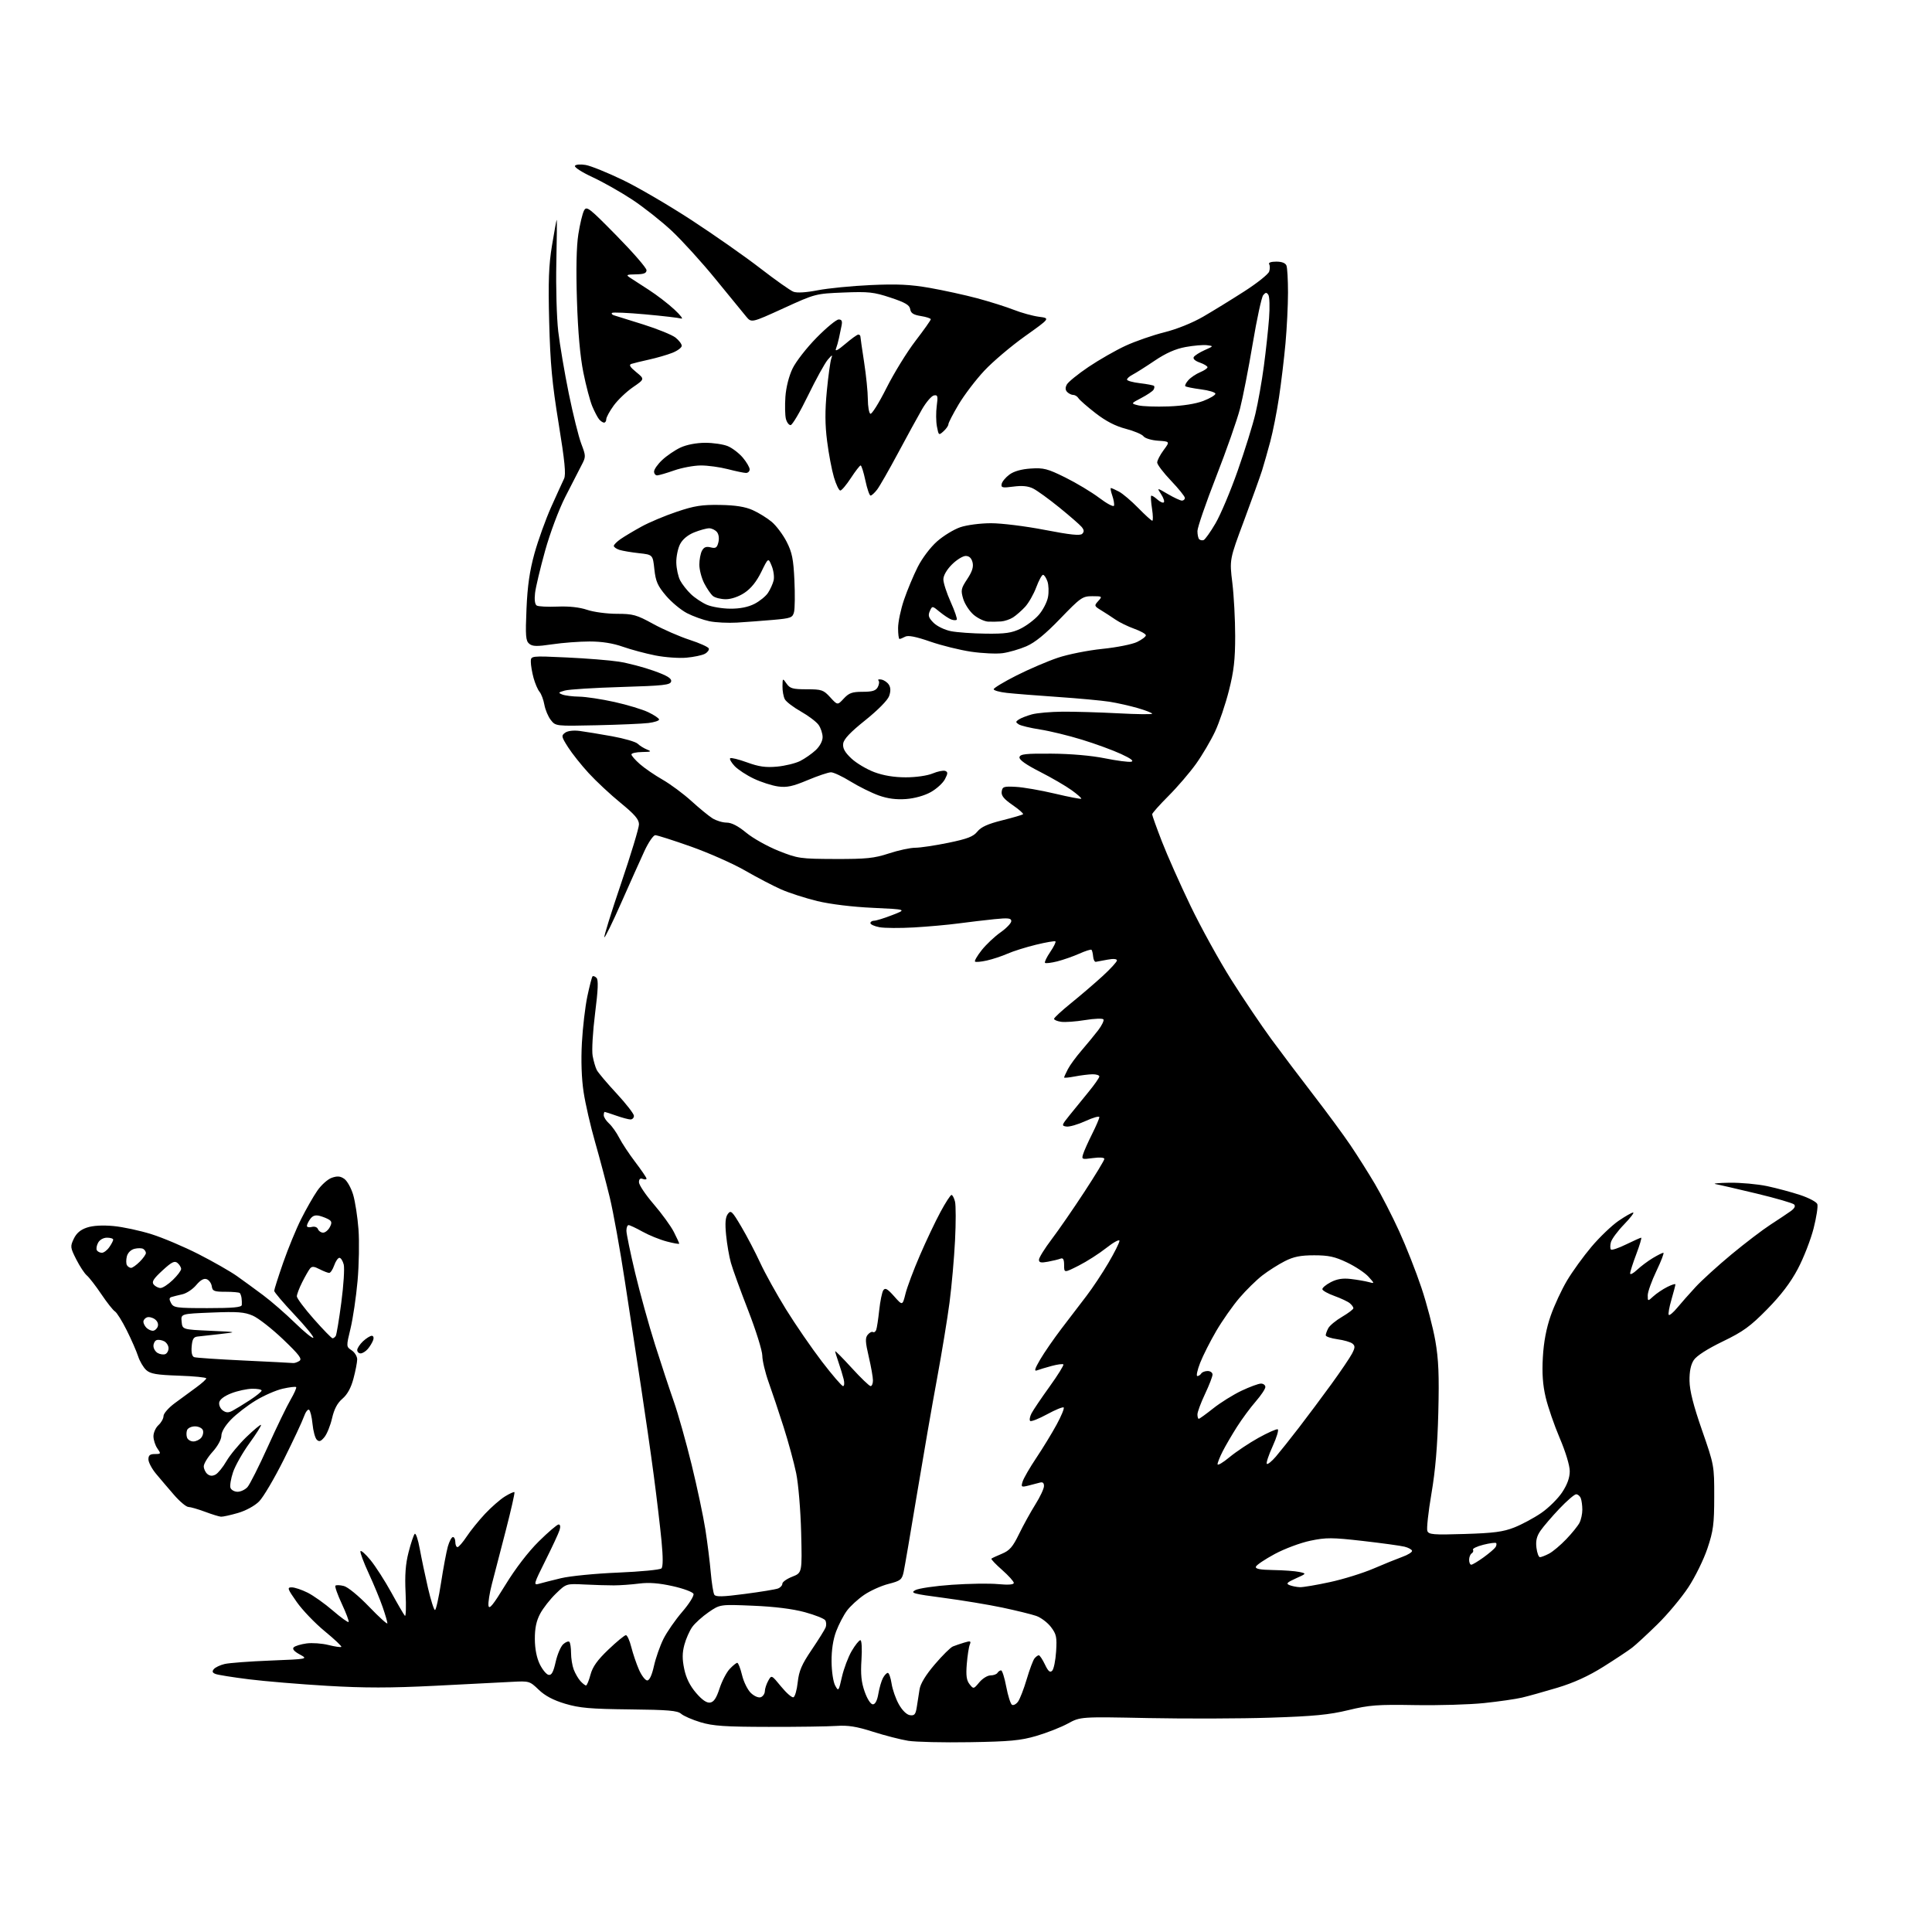 <?xml version="1.0" encoding="UTF-8" standalone="no"?>
<svg 
  version="1.1" 
  xmlns="http://www.w3.org/2000/svg" 
  xmlns:xlink="http://www.w3.org/1999/xlink" 
  xmlns:svg="http://www.w3.org/2000/svg"
  xmlns:rdf="http://www.w3.org/1999/02/22-rdf-syntax-ns#"
  xmlns:cc="http://creativecommons.org/ns#"
  xmlns:dc="http://purl.org/dc/elements/1.1/"
  viewBox="0 0 768 768"
  width="768"
  height="768"
>
<style>svg {background-color: white; }</style>"
<path stroke="none" fill="black" fill-rule="evenodd" d="M385.50,692.55C375.05,692.73 364.02,692.47 361.00,691.99C357.98,691.50 351.68,689.88 347.00,688.39C340.48,686.30 337.10,685.77 332.50,686.08C329.20,686.31 317.05,686.48 305.50,686.46C288.20,686.44 283.44,686.11 278.50,684.63C275.20,683.63 271.72,682.12 270.76,681.26C269.33,679.99 265.63,679.67 250.26,679.51C234.66,679.34 230.35,678.96 224.65,677.26C219.94,675.85 216.67,674.12 214.15,671.70C210.57,668.25 210.36,668.19 203.50,668.56C199.65,668.77 185.93,669.47 173.00,670.12C155.11,671.02 144.84,671.02 130.00,670.14C119.28,669.51 105.31,668.34 98.97,667.55C92.63,666.76 86.66,665.81 85.70,665.44C84.42,664.95 84.23,664.43 85.00,663.50C85.57,662.81 87.50,661.89 89.27,661.47C91.05,661.04 99.25,660.42 107.50,660.10C122.50,659.50 122.50,659.50 119.14,657.66C116.91,656.45 116.11,655.49 116.76,654.84C117.31,654.29 119.60,653.60 121.85,653.29C124.09,652.99 128.03,653.27 130.59,653.92C133.15,654.56 135.44,654.89 135.68,654.65C135.92,654.41 132.95,651.61 129.07,648.42C125.19,645.23 120.19,640.01 117.95,636.81C114.24,631.53 114.06,631.00 115.98,631.00C117.13,631.00 119.97,631.95 122.29,633.11C124.61,634.28 129.11,637.48 132.30,640.23C135.49,642.98 138.31,645.02 138.57,644.76C138.83,644.51 137.62,641.28 135.90,637.60C134.18,633.92 133.02,630.64 133.34,630.33C133.65,630.02 135.16,630.07 136.69,630.46C138.27,630.85 142.61,634.42 146.73,638.71C150.73,642.87 154.00,645.83 154.00,645.29C154.00,644.75 153.16,641.86 152.12,638.86C151.09,635.86 148.61,629.85 146.60,625.51C144.60,621.18 143.10,617.19 143.28,616.65C143.46,616.12 145.25,617.69 147.26,620.14C149.27,622.59 153.00,628.40 155.56,633.05C158.11,637.70 160.54,641.86 160.95,642.30C161.36,642.74 161.49,638.69 161.23,633.30C160.88,626.13 161.20,621.75 162.42,617.01C163.33,613.44 164.43,610.17 164.86,609.74C165.29,609.31 166.20,612.00 166.87,615.73C167.55,619.45 169.02,626.44 170.13,631.25C171.25,636.06 172.50,640.00 172.91,640.00C173.32,640.00 174.40,635.16 175.31,629.25C176.22,623.34 177.45,616.81 178.03,614.75C178.62,612.69 179.52,611.00 180.05,611.00C180.57,611.00 181.00,611.90 181.00,613.00C181.00,614.10 181.39,615.00 181.87,615.00C182.34,615.00 183.98,613.11 185.51,610.80C187.04,608.49 190.31,604.44 192.79,601.79C195.26,599.15 198.82,596.04 200.70,594.88C202.57,593.72 204.28,592.95 204.50,593.16C204.71,593.38 203.15,600.29 201.02,608.53C198.90,616.76 196.42,626.33 195.51,629.78C194.61,633.23 194.01,637.06 194.18,638.28C194.43,639.97 196.02,638.02 200.92,630.00C204.87,623.54 209.96,616.90 214.16,612.75C217.92,609.04 221.47,606.00 222.06,606.00C222.72,606.00 222.86,606.88 222.43,608.25C222.05,609.49 219.51,614.95 216.79,620.39C212.18,629.61 212.00,630.23 214.17,629.60C215.45,629.23 219.43,628.22 223.00,627.36C226.57,626.50 236.80,625.49 245.72,625.13C254.64,624.76 262.39,624.01 262.93,623.47C263.58,622.82 263.59,619.04 262.96,612.49C262.43,607.00 261.05,595.30 259.88,586.50C258.72,577.70 256.45,561.95 254.85,551.50C253.24,541.05 250.35,522.15 248.43,509.50C246.51,496.85 243.79,481.77 242.39,476.00C240.99,470.23 238.37,460.32 236.56,454.00C234.74,447.68 232.69,438.72 231.99,434.10C231.18,428.79 230.93,421.63 231.31,414.60C231.64,408.50 232.62,400.15 233.48,396.06C234.35,391.96 235.27,388.39 235.54,388.12C235.81,387.85 236.52,388.12 237.12,388.72C237.91,389.51 237.75,393.44 236.55,402.87C235.64,410.09 235.20,417.61 235.58,419.71C235.96,421.79 236.70,424.34 237.23,425.36C237.76,426.39 241.30,430.58 245.10,434.67C248.89,438.77 252.00,442.77 252.00,443.56C252.00,444.35 251.38,445.00 250.63,445.00C249.87,445.00 247.34,444.32 245.00,443.50C242.66,442.68 240.58,442.00 240.37,442.00C240.17,442.00 240.00,442.61 240.00,443.35C240.00,444.08 240.95,445.55 242.11,446.60C243.26,447.64 245.08,450.21 246.15,452.30C247.22,454.39 250.09,458.73 252.54,461.95C254.99,465.18 257.00,468.13 257.00,468.51C257.00,468.90 256.32,468.95 255.50,468.64C254.49,468.25 254.00,468.69 254.00,469.97C254.00,471.03 256.64,474.95 259.86,478.69C263.08,482.44 266.68,487.39 267.86,489.71C269.04,492.03 270.00,494.12 270.00,494.37C270.00,494.62 267.76,494.23 265.02,493.50C262.28,492.78 257.94,491.02 255.39,489.59C252.84,488.17 250.35,487.00 249.87,487.00C249.39,487.00 249.01,488.01 249.01,489.25C249.02,490.49 250.58,498.02 252.48,506.00C254.39,513.98 257.94,526.80 260.38,534.50C262.82,542.20 266.19,552.41 267.87,557.18C269.55,561.96 272.72,573.21 274.92,582.18C277.12,591.16 279.58,602.77 280.40,608.00C281.21,613.23 282.18,620.92 282.54,625.11C282.91,629.30 283.54,633.26 283.95,633.92C284.52,634.84 287.31,634.77 296.11,633.61C302.39,632.79 308.31,631.82 309.27,631.45C310.22,631.09 311.00,630.23 311.00,629.54C311.00,628.86 312.77,627.61 314.94,626.76C318.87,625.21 318.87,625.21 318.47,609.21C318.24,600.25 317.37,589.86 316.49,585.60C315.62,581.41 313.38,573.15 311.49,567.24C309.61,561.33 306.94,553.35 305.56,549.50C304.18,545.65 303.04,540.87 303.03,538.88C303.01,536.90 300.48,528.80 297.40,520.88C294.32,512.97 291.24,504.48 290.55,502.00C289.85,499.52 288.99,494.55 288.64,490.95C288.17,486.22 288.35,483.90 289.31,482.59C290.52,480.94 291.00,481.39 294.69,487.64C296.92,491.41 300.30,497.88 302.20,502.00C304.10,506.12 308.72,514.45 312.46,520.50C316.21,526.55 322.63,535.89 326.74,541.25C330.85,546.61 334.62,551.00 335.13,551.00C335.63,551.00 335.74,549.76 335.37,548.25C335.00,546.74 334.09,543.76 333.35,541.62C332.61,539.49 332.00,537.49 332.00,537.16C332.00,536.84 334.96,539.82 338.58,543.79C342.20,547.76 345.58,551.00 346.08,551.00C346.59,551.00 347.01,549.99 347.01,548.75C347.02,547.51 346.27,543.26 345.34,539.31C343.97,533.42 343.89,531.83 344.94,530.57C345.65,529.72 346.58,529.24 347.01,529.51C347.44,529.77 348.02,529.39 348.30,528.67C348.58,527.94 349.12,524.41 349.50,520.82C349.89,517.23 350.62,513.66 351.13,512.90C351.87,511.79 352.76,512.29 355.41,515.27C358.75,519.05 358.75,519.05 359.95,514.27C360.60,511.65 363.18,504.77 365.68,499.00C368.17,493.23 371.85,485.47 373.86,481.76C375.86,478.05 377.83,475.01 378.23,475.01C378.63,475.00 379.26,476.19 379.63,477.65C379.99,479.11 380.00,486.07 379.64,493.12C379.29,500.16 378.30,511.23 377.46,517.72C376.61,524.20 374.37,537.83 372.49,548.00C370.60,558.17 367.01,578.88 364.50,594.00C362.00,609.12 359.61,623.03 359.21,624.89C358.53,627.97 357.98,628.40 353.17,629.64C350.26,630.38 345.89,632.36 343.47,634.02C341.04,635.69 337.98,638.50 336.66,640.28C335.35,642.05 333.42,645.75 332.38,648.50C331.16,651.75 330.52,655.96 330.56,660.50C330.59,664.41 331.22,668.60 331.98,670.00C333.31,672.44 333.37,672.36 334.69,666.55C335.44,663.28 337.18,658.66 338.56,656.30C339.95,653.93 341.50,652.00 342.01,652.00C342.54,652.00 342.73,655.31 342.45,659.75C342.07,665.61 342.39,668.72 343.73,672.50C344.77,675.43 346.11,677.50 346.97,677.50C347.92,677.50 348.70,676.01 349.16,673.30C349.56,670.98 350.37,668.17 350.98,667.05C351.58,665.92 352.45,665.00 352.92,665.00C353.39,665.00 354.06,666.91 354.42,669.25C354.77,671.59 356.07,675.30 357.31,677.50C358.66,679.91 360.41,681.62 361.72,681.81C363.51,682.07 363.98,681.51 364.44,678.56C364.75,676.60 365.24,673.44 365.54,671.53C365.89,669.28 368.00,665.82 371.58,661.63C374.60,658.08 377.85,654.87 378.79,654.49C379.73,654.11 381.78,653.41 383.34,652.94C385.79,652.20 386.09,652.32 385.49,653.79C385.11,654.73 384.58,658.20 384.31,661.50C383.94,666.04 384.21,667.99 385.42,669.50C386.99,671.48 387.03,671.47 389.29,668.75C390.55,667.24 392.54,666.00 393.73,666.00C394.91,666.00 396.16,665.55 396.50,665.00C396.84,664.45 397.49,664.00 397.95,664.00C398.40,664.00 399.33,666.93 400.00,670.51C400.68,674.09 401.70,677.31 402.27,677.67C402.84,678.02 403.92,677.46 404.68,676.43C405.43,675.40 406.99,671.39 408.13,667.53C409.27,663.66 410.67,659.94 411.23,659.25C411.79,658.56 412.56,658.00 412.94,658.00C413.32,658.00 414.41,659.64 415.37,661.65C416.68,664.39 417.39,665.01 418.26,664.14C418.89,663.51 419.59,660.07 419.82,656.49C420.18,650.76 419.94,649.61 417.76,646.75C416.39,644.96 413.75,642.98 411.89,642.34C410.03,641.70 404.00,640.22 398.50,639.05C393.00,637.89 382.43,636.14 375.00,635.16C362.97,633.58 361.75,633.25 363.84,632.11C365.13,631.40 371.66,630.44 378.34,629.98C385.03,629.51 393.31,629.38 396.75,629.71C400.85,630.09 403.00,629.92 403.00,629.23C403.00,628.65 400.91,626.33 398.35,624.07C395.79,621.82 393.87,619.80 394.10,619.59C394.32,619.38 396.19,618.51 398.26,617.65C401.33,616.38 402.59,614.93 405.08,609.80C406.77,606.33 409.69,601.04 411.57,598.04C413.46,595.04 415.00,591.75 415.00,590.73C415.00,589.42 414.48,589.02 413.25,589.39C412.29,589.67 410.21,590.21 408.64,590.59C405.98,591.23 405.83,591.11 406.53,588.89C406.95,587.57 409.39,583.35 411.97,579.50C414.55,575.65 418.17,569.71 420.03,566.29C421.89,562.88 423.15,559.82 422.83,559.50C422.51,559.18 419.53,560.40 416.21,562.21C412.89,564.02 409.87,565.20 409.50,564.84C409.14,564.47 409.38,563.12 410.04,561.84C410.70,560.55 413.94,555.76 417.23,551.19C420.52,546.62 422.98,542.65 422.71,542.37C422.43,542.10 420.33,542.37 418.04,542.99C415.75,543.61 413.14,544.39 412.23,544.74C411.01,545.21 411.33,544.11 413.48,540.44C415.07,537.72 418.87,532.21 421.93,528.19C425.00,524.17 429.46,518.32 431.86,515.19C434.26,512.06 438.20,506.13 440.61,502.02C443.03,497.91 445.00,493.96 445.00,493.25C445.00,492.54 442.66,493.80 439.80,496.06C436.94,498.32 431.99,501.49 428.80,503.10C423.00,506.03 423.00,506.03 423.00,502.91C423.00,500.61 422.62,499.93 421.57,500.33C420.79,500.64 418.54,501.18 416.57,501.55C413.80,502.07 413.00,501.90 413.00,500.76C413.00,499.96 415.27,496.30 418.05,492.63C420.83,488.96 426.68,480.49 431.05,473.80C435.42,467.12 439.00,461.21 439.00,460.69C439.00,460.12 437.11,459.99 434.44,460.35C430.06,460.95 429.90,460.89 430.57,458.74C430.95,457.51 432.55,453.93 434.13,450.78C435.71,447.63 437.00,444.62 437.00,444.08C437.00,443.55 434.53,444.24 431.51,445.63C428.48,447.01 425.07,448.00 423.91,447.82C421.92,447.52 421.99,447.27 425.15,443.35C426.99,441.06 430.41,436.86 432.75,434.01C435.09,431.15 437.00,428.41 437.00,427.91C437.00,427.41 435.76,427.02 434.25,427.04C432.74,427.07 429.59,427.46 427.25,427.91C424.91,428.36 423.00,428.54 423.00,428.32C423.00,428.09 423.67,426.61 424.49,425.03C425.30,423.45 427.76,420.09 429.95,417.56C432.13,415.03 435.10,411.42 436.55,409.53C437.99,407.63 438.93,405.70 438.64,405.23C438.36,404.77 435.08,404.88 431.36,405.49C427.64,406.10 423.34,406.41 421.80,406.18C420.26,405.96 419.00,405.42 419.00,405.00C419.00,404.57 422.04,401.77 425.75,398.77C429.46,395.77 435.09,390.95 438.25,388.06C441.41,385.17 444.00,382.34 444.00,381.79C444.00,381.16 442.57,381.04 440.25,381.48C438.19,381.86 436.10,382.25 435.62,382.34C435.14,382.43 434.65,381.49 434.54,380.25C434.43,379.01 434.14,377.80 433.89,377.56C433.65,377.32 431.47,378.01 429.05,379.09C426.63,380.17 422.68,381.55 420.29,382.16C417.89,382.76 415.69,383.03 415.41,382.75C415.13,382.46 416.05,380.54 417.46,378.46C418.87,376.39 419.81,374.48 419.56,374.22C419.30,373.97 415.81,374.57 411.80,375.55C407.78,376.53 402.69,378.13 400.49,379.11C398.28,380.08 394.59,381.31 392.29,381.82C389.98,382.34 387.86,382.53 387.58,382.24C387.29,381.96 388.49,379.90 390.25,377.68C392.01,375.46 395.38,372.28 397.73,370.63C400.08,368.97 402.00,366.96 402.00,366.16C402.00,364.97 400.79,364.83 395.25,365.39C391.54,365.77 385.12,366.53 381.00,367.08C376.88,367.63 368.93,368.35 363.34,368.67C357.74,368.99 351.56,368.95 349.59,368.58C347.61,368.21 346.00,367.48 346.00,366.95C346.00,366.43 346.66,366.00 347.46,366.00C348.27,366.00 351.53,364.99 354.71,363.75C360.50,361.51 360.50,361.51 347.00,360.88C338.85,360.51 330.09,359.44 324.90,358.19C320.17,357.04 313.71,354.96 310.54,353.56C307.37,352.16 300.89,348.78 296.14,346.04C291.39,343.31 281.73,339.03 274.68,336.53C267.64,334.04 261.25,332.00 260.49,332.00C259.72,332.00 257.79,334.81 256.19,338.25C254.60,341.69 250.46,350.92 246.99,358.77C243.53,366.62 240.49,372.83 240.24,372.57C239.99,372.32 242.98,362.70 246.89,351.19C250.80,339.68 254.00,329.11 254.00,327.70C254.00,325.72 252.32,323.76 246.66,319.13C242.63,315.84 236.93,310.52 234.00,307.32C231.06,304.12 227.37,299.48 225.80,297.01C223.16,292.86 223.07,292.42 224.64,291.27C225.68,290.52 227.94,290.24 230.42,290.56C232.66,290.85 238.47,291.81 243.32,292.68C248.16,293.56 252.75,294.89 253.50,295.65C254.26,296.40 255.92,297.44 257.19,297.95C259.17,298.74 258.89,298.88 255.25,298.94C252.91,298.97 251.00,299.40 251.00,299.90C251.00,300.39 252.51,302.12 254.36,303.74C256.21,305.37 260.28,308.16 263.42,309.95C266.55,311.75 271.68,315.55 274.81,318.40C277.94,321.25 281.72,324.35 283.21,325.29C284.71,326.23 287.25,327.00 288.86,327.00C290.80,327.00 293.41,328.35 296.64,331.02C299.31,333.23 305.10,336.47 309.50,338.23C317.17,341.28 318.09,341.41 332.00,341.46C344.42,341.49 347.49,341.18 353.36,339.25C357.13,338.01 361.85,336.99 363.86,336.99C365.86,336.98 371.77,336.10 377.00,335.02C384.58,333.46 386.91,332.56 388.52,330.56C389.98,328.74 392.68,327.52 398.36,326.10C402.67,325.02 406.41,323.93 406.67,323.67C406.93,323.41 405.06,321.76 402.51,320.01C399.06,317.63 397.96,316.28 398.19,314.66C398.47,312.71 399.02,312.53 403.82,312.79C406.74,312.94 413.70,314.15 419.29,315.47C424.88,316.80 429.62,317.71 429.82,317.51C430.02,317.31 428.30,315.78 426.00,314.12C423.70,312.45 418.02,309.15 413.39,306.79C407.80,303.94 405.06,302.00 405.26,301.00C405.50,299.76 407.68,299.51 418.02,299.59C425.61,299.64 433.89,300.36 439.16,301.43C443.93,302.39 448.65,303.01 449.66,302.80C450.90,302.55 449.58,301.54 445.61,299.71C442.38,298.21 435.40,295.66 430.11,294.04C424.83,292.41 417.34,290.59 413.47,289.99C409.61,289.39 405.78,288.47 404.97,287.95C403.68,287.11 403.68,286.88 405.00,286.00C405.82,285.45 408.15,284.54 410.17,283.98C412.19,283.42 417.70,282.94 422.42,282.90C427.14,282.87 437.08,283.16 444.50,283.55C451.93,283.95 458.00,284.02 458.00,283.71C458.00,283.40 455.43,282.39 452.29,281.48C449.14,280.57 444.08,279.43 441.04,278.95C437.99,278.47 428.75,277.62 420.50,277.05C412.25,276.49 403.14,275.76 400.25,275.44C397.36,275.12 395.00,274.46 395.00,273.98C395.00,273.50 399.08,271.04 404.06,268.52C409.05,266.00 416.45,262.83 420.50,261.47C424.56,260.10 432.52,258.52 438.19,257.94C443.86,257.37 450.07,256.13 452.00,255.20C453.93,254.26 455.50,253.07 455.50,252.55C455.50,252.02 453.44,250.86 450.93,249.96C448.41,249.06 445.04,247.42 443.43,246.31C441.82,245.20 439.22,243.51 437.67,242.57C434.95,240.91 434.90,240.76 436.57,238.92C438.26,237.06 438.19,237.00 434.19,237.00C430.31,237.00 429.56,237.53 421.49,245.89C415.52,252.09 411.42,255.43 407.99,256.91C405.28,258.08 401.05,259.30 398.60,259.64C396.15,259.98 390.52,259.72 386.08,259.07C381.64,258.42 374.30,256.61 369.77,255.04C364.07,253.06 361.00,252.46 359.83,253.09C358.90,253.59 357.88,254.00 357.57,254.00C357.25,254.00 357.00,252.05 357.00,249.68C357.00,247.30 358.06,242.23 359.36,238.43C360.65,234.62 363.11,228.75 364.81,225.38C366.58,221.88 369.87,217.53 372.50,215.21C375.04,212.97 379.19,210.44 381.73,209.58C384.32,208.70 389.70,207.99 393.93,207.99C398.09,207.98 407.71,209.17 415.29,210.64C425.43,212.60 429.38,213.02 430.20,212.20C431.02,211.38 430.96,210.65 429.97,209.46C429.23,208.57 425.23,205.09 421.09,201.73C416.95,198.37 412.27,194.98 410.69,194.20C408.69,193.20 406.31,192.97 402.83,193.43C398.48,194.01 397.88,193.87 398.17,192.40C398.35,191.47 399.73,189.79 401.24,188.67C403.03,187.34 405.97,186.50 409.74,186.25C414.85,185.91 416.41,186.31 423.50,189.82C427.90,192.00 433.97,195.65 436.99,197.93C440.00,200.21 442.63,201.60 442.83,201.02C443.02,200.44 442.71,198.62 442.14,196.98C441.57,195.34 441.33,194.00 441.60,194.00C441.88,194.00 443.31,194.64 444.80,195.42C446.28,196.20 449.73,199.13 452.46,201.92C455.19,204.71 457.71,207.00 458.05,207.00C458.40,207.00 458.35,204.86 457.95,202.25C457.55,199.64 457.39,197.32 457.60,197.09C457.81,196.86 458.89,197.50 460.00,198.50C461.11,199.50 462.30,200.04 462.64,199.69C462.99,199.35 462.50,197.88 461.55,196.44C459.84,193.82 459.84,193.82 464.26,196.41C466.69,197.83 469.20,199.00 469.84,199.00C470.48,199.00 471.00,198.52 471.00,197.93C471.00,197.33 468.52,194.26 465.50,191.09C462.47,187.91 460.00,184.66 460.00,183.85C460.00,183.05 461.15,180.84 462.55,178.94C465.10,175.50 465.10,175.50 460.36,175.19C457.74,175.01 455.16,174.24 454.56,173.44C453.98,172.65 450.80,171.31 447.50,170.45C443.41,169.39 439.59,167.41 435.50,164.24C432.20,161.68 429.14,159.00 428.70,158.29C428.26,157.58 427.34,157.00 426.65,157.00C425.96,157.00 424.88,156.48 424.25,155.85C423.46,155.06 423.40,154.12 424.08,152.86C424.62,151.85 428.49,148.70 432.69,145.87C436.89,143.04 443.51,139.25 447.41,137.45C451.31,135.65 458.23,133.25 462.78,132.11C467.74,130.88 473.96,128.38 478.28,125.88C482.25,123.58 489.64,119.03 494.71,115.77C499.77,112.52 504.19,108.99 504.52,107.93C504.86,106.88 504.85,105.56 504.51,105.01C504.13,104.40 505.27,104.00 507.33,104.00C509.56,104.00 511.00,104.56 511.39,105.58C511.73,106.45 512.00,111.29 512.00,116.33C512.00,121.37 511.55,130.45 511.00,136.50C510.45,142.55 509.29,152.22 508.42,158.00C507.55,163.78 505.99,171.65 504.96,175.50C503.93,179.35 502.46,184.53 501.69,187.00C500.91,189.47 497.68,198.46 494.51,206.98C488.74,222.45 488.74,222.45 489.87,231.67C490.49,236.74 491.00,246.25 491.00,252.81C491.00,262.23 490.48,266.81 488.51,274.54C487.15,279.93 484.67,287.25 483.00,290.81C481.33,294.37 477.94,300.14 475.45,303.63C472.96,307.11 468.02,312.87 464.46,316.43C460.91,319.98 458.00,323.25 458.00,323.70C458.00,324.14 459.74,329.00 461.87,334.50C464.00,340.00 469.13,351.53 473.27,360.13C477.41,368.73 484.71,381.95 489.49,389.52C494.27,397.08 501.41,407.66 505.34,413.03C509.28,418.40 516.85,428.43 522.17,435.33C527.49,442.22 534.09,451.19 536.84,455.27C539.59,459.34 543.95,466.24 546.52,470.59C549.10,474.94 553.45,483.42 556.19,489.43C558.94,495.44 562.93,505.56 565.05,511.93C567.18,518.29 569.66,527.77 570.57,533.00C571.86,540.42 572.12,546.66 571.75,561.50C571.42,574.75 570.60,584.50 569.02,593.72C567.78,600.99 567.05,607.68 567.39,608.58C567.95,610.02 569.74,610.17 582.26,609.78C593.78,609.43 597.55,608.93 601.98,607.18C604.99,605.99 609.82,603.39 612.70,601.41C615.59,599.42 619.31,595.74 620.98,593.22C623.02,590.13 624.00,587.42 624.00,584.82C624.00,582.57 622.35,577.13 620.03,571.70C617.85,566.59 615.33,559.28 614.43,555.46C613.27,550.52 612.94,545.89 613.31,539.50C613.65,533.48 614.68,528.03 616.42,523.04C617.85,518.93 620.78,512.63 622.92,509.04C625.06,505.44 629.44,499.39 632.66,495.58C635.87,491.78 640.69,487.17 643.36,485.33C646.03,483.50 648.66,482.00 649.20,482.00C649.73,482.00 648.10,484.14 645.57,486.75C643.04,489.36 640.70,492.53 640.36,493.80C640.03,495.06 640.04,496.37 640.38,496.71C640.72,497.05 643.44,496.13 646.43,494.66C649.43,493.20 652.11,492.00 652.39,492.00C652.68,492.00 651.81,494.94 650.46,498.52C649.10,502.11 648.00,505.57 648.00,506.21C648.00,506.85 649.24,506.21 650.75,504.79C652.26,503.37 655.08,501.26 657.00,500.11C658.92,498.95 660.82,498.01 661.21,498.00C661.60,498.00 660.36,501.25 658.46,505.22C656.56,509.19 655.00,513.55 655.00,514.90C655.00,517.35 655.00,517.35 657.25,515.29C658.49,514.16 660.96,512.49 662.75,511.59C664.54,510.69 666.00,510.23 666.00,510.57C666.00,510.91 665.28,513.66 664.41,516.67C663.53,519.68 663.06,522.40 663.37,522.70C663.67,523.00 665.17,521.73 666.71,519.88C668.24,518.02 671.52,514.31 674.00,511.63C676.47,508.95 682.91,503.10 688.30,498.63C693.70,494.16 700.67,488.84 703.81,486.81C706.94,484.79 710.55,482.37 711.84,481.45C713.36,480.36 713.83,479.43 713.19,478.79C712.66,478.26 705.98,476.31 698.36,474.48C690.74,472.65 683.38,470.95 682.00,470.71C680.62,470.47 683.10,470.22 687.50,470.15C691.90,470.09 698.64,470.70 702.49,471.51C706.33,472.33 712.25,473.92 715.65,475.05C719.05,476.18 722.09,477.79 722.41,478.64C722.74,479.48 722.07,483.84 720.93,488.33C719.78,492.82 716.97,500.05 714.67,504.39C711.80,509.82 708.00,514.82 702.50,520.42C695.76,527.28 692.97,529.31 684.78,533.27C678.65,536.24 674.41,538.97 673.29,540.67C672.10,542.50 671.55,545.18 671.61,548.94C671.67,552.84 673.15,558.67 676.57,568.50C681.40,582.38 681.45,582.61 681.43,595.00C681.42,605.87 681.07,608.55 678.74,615.50C677.27,619.90 673.85,626.88 671.13,631.00C668.41,635.12 662.89,641.74 658.85,645.69C654.81,649.65 650.28,653.84 648.78,654.99C647.28,656.15 642.15,659.55 637.36,662.56C631.43,666.28 625.62,668.93 619.08,670.90C613.81,672.48 607.48,674.25 605.00,674.83C602.52,675.41 595.77,676.38 590.00,676.99C584.23,677.60 571.85,677.96 562.50,677.80C547.53,677.54 544.36,677.78 536.00,679.80C528.36,681.65 522.28,682.24 505.00,682.80C493.18,683.19 471.35,683.25 456.50,682.96C429.50,682.41 429.50,682.41 424.50,685.13C421.75,686.63 416.12,688.84 412.00,690.05C405.70,691.89 401.47,692.29 385.50,692.55zM282.28,676.80C283.75,676.58 284.78,675.04 286.03,671.20C286.98,668.28 288.79,664.79 290.05,663.45C291.31,662.10 292.68,661.00 293.07,661.00C293.47,661.00 294.33,663.20 294.98,665.90C295.62,668.59 297.22,671.80 298.52,673.02C299.88,674.30 301.56,675.00 302.45,674.66C303.30,674.33 304.02,673.26 304.04,672.28C304.05,671.30 304.66,669.44 305.38,668.14C306.69,665.78 306.69,665.78 310.49,670.42C312.58,672.98 314.79,674.90 315.40,674.70C316.00,674.50 316.78,671.81 317.11,668.71C317.61,664.18 318.69,661.66 322.67,655.79C325.38,651.78 327.88,647.78 328.21,646.91C328.54,646.03 328.48,644.77 328.06,644.10C327.65,643.43 323.98,641.97 319.90,640.86C315.12,639.56 307.85,638.65 299.36,638.30C286.23,637.75 286.23,637.75 281.68,640.88C279.18,642.60 276.25,645.25 275.17,646.76C274.09,648.28 272.68,651.46 272.05,653.83C271.19,657.02 271.17,659.51 271.99,663.44C272.73,667.03 274.25,670.10 276.67,672.93C279.08,675.74 280.91,677.01 282.28,676.80zM232.95,670.00C233.30,670.00 234.10,668.07 234.73,665.71C235.58,662.55 237.46,659.91 241.87,655.71C245.16,652.57 248.28,650.00 248.81,650.00C249.33,650.00 250.30,652.14 250.95,654.75C251.61,657.36 252.98,661.41 254.01,663.75C255.04,666.09 256.52,668.00 257.28,668.00C258.17,668.00 259.15,665.90 259.96,662.25C260.66,659.09 262.36,654.25 263.73,651.50C265.10,648.75 268.47,643.90 271.21,640.72C273.95,637.54 275.96,634.33 275.67,633.59C275.39,632.84 271.66,631.46 267.39,630.51C261.96,629.30 257.97,628.99 254.07,629.49C251.01,629.88 246.47,630.21 244.00,630.21C241.53,630.22 236.26,630.06 232.30,629.86C225.10,629.50 225.10,629.50 220.96,633.50C218.69,635.70 215.87,639.30 214.71,641.50C213.20,644.33 212.59,647.26 212.61,651.55C212.63,655.44 213.33,659.00 214.57,661.55C215.63,663.72 217.21,665.63 218.08,665.79C219.25,666.01 219.98,664.68 220.88,660.65C221.55,657.67 222.90,654.50 223.88,653.61C224.86,652.72 225.96,652.30 226.33,652.66C226.70,653.03 227.00,655.03 227.00,657.10C227.00,659.17 227.48,662.14 228.07,663.68C228.66,665.23 229.85,667.28 230.72,668.25C231.60,669.21 232.60,670.00 232.95,670.00zM516.77,630.93C518.01,630.97 523.37,630.06 528.67,628.91C533.96,627.77 541.72,625.36 545.90,623.57C550.08,621.77 555.30,619.66 557.50,618.86C559.70,618.07 561.41,616.99 561.31,616.47C561.21,615.95 559.86,615.21 558.31,614.83C556.76,614.44 549.30,613.42 541.73,612.55C529.49,611.16 527.17,611.15 520.89,612.46C517.00,613.27 510.63,615.64 506.74,617.74C502.84,619.84 499.47,622.10 499.24,622.78C498.95,623.66 500.87,624.03 506.17,624.12C510.20,624.18 514.83,624.52 516.46,624.87C519.42,625.51 519.42,625.51 515.10,627.45C511.53,629.06 511.11,629.53 512.64,630.13C513.66,630.53 515.52,630.89 516.77,630.93zM584.85,622.00C585.32,622.00 587.52,620.68 589.75,619.07C591.98,617.45 594.12,615.62 594.50,615.00C594.89,614.38 594.98,613.65 594.72,613.39C594.46,613.13 592.17,613.43 589.63,614.07C587.10,614.71 585.25,615.60 585.53,616.05C585.81,616.49 585.58,617.14 585.02,617.49C584.46,617.84 584.00,618.99 584.00,620.06C584.00,621.13 584.38,622.00 584.85,622.00zM612.16,619.00C612.68,619.00 614.31,618.36 615.80,617.58C617.28,616.80 620.36,614.21 622.63,611.83C624.91,609.45 627.27,606.52 627.88,605.32C628.50,604.11 629.00,601.79 629.00,600.15C629.00,598.51 628.73,596.45 628.39,595.58C628.06,594.71 627.23,594.00 626.55,594.00C625.86,594.00 622.86,596.59 619.86,599.75C616.87,602.91 613.49,606.85 612.36,608.50C610.86,610.67 610.42,612.54 610.76,615.25C611.01,617.31 611.64,619.00 612.16,619.00zM87.85,602.91C87.11,602.87 84.25,601.98 81.50,600.95C78.75,599.93 75.78,599.06 74.90,599.04C74.02,599.02 71.44,596.86 69.18,594.25C66.92,591.64 63.70,587.87 62.04,585.87C60.37,583.87 59.00,581.28 59.00,580.12C59.00,578.51 59.62,578.00 61.56,578.00C64.00,578.00 64.04,577.90 62.56,575.78C61.70,574.56 61.00,572.37 61.00,570.93C61.00,569.49 61.90,567.50 63.00,566.50C64.10,565.50 65.00,563.88 65.00,562.89C65.00,561.90 67.00,559.61 69.45,557.80C71.90,555.98 75.72,553.18 77.95,551.56C80.18,549.94 82.00,548.30 82.00,547.92C82.00,547.54 77.09,547.05 71.09,546.85C62.21,546.54 59.80,546.13 58.13,544.62C57.00,543.59 55.55,541.13 54.90,539.13C54.25,537.13 52.22,532.49 50.38,528.81C48.54,525.13 46.43,521.75 45.69,521.31C44.95,520.86 42.51,517.78 40.28,514.46C38.04,511.14 35.45,507.79 34.53,507.02C33.60,506.25 31.71,503.38 30.32,500.64C27.93,495.93 27.88,495.48 29.33,492.43C30.40,490.19 32.01,488.82 34.59,487.97C36.98,487.18 40.76,486.97 45.11,487.37C48.86,487.72 55.65,489.18 60.21,490.61C64.77,492.04 73.22,495.63 79.00,498.58C84.78,501.53 91.58,505.42 94.13,507.22C96.68,509.02 101.40,512.47 104.63,514.88C107.86,517.29 113.52,522.22 117.22,525.83C120.92,529.44 124.21,532.12 124.54,531.79C124.87,531.47 121.51,527.34 117.07,522.63C112.63,517.92 109.00,513.65 109.00,513.13C109.00,512.62 110.61,507.57 112.57,501.92C114.54,496.27 117.75,488.47 119.71,484.58C121.66,480.68 124.54,475.64 126.11,473.36C127.67,471.08 130.27,468.75 131.88,468.19C134.11,467.41 135.29,467.52 136.87,468.62C138.01,469.42 139.59,472.26 140.39,474.94C141.18,477.62 142.14,483.79 142.50,488.65C142.87,493.52 142.71,502.74 142.14,509.14C141.57,515.55 140.31,524.06 139.35,528.05C137.60,535.32 137.60,535.32 139.80,536.78C141.01,537.59 141.99,539.20 141.99,540.37C141.98,541.54 141.32,544.98 140.51,548.00C139.54,551.68 138.09,554.33 136.13,556.00C134.10,557.73 132.84,560.12 132.00,563.77C131.34,566.66 129.97,570.04 128.97,571.27C127.55,573.00 126.87,573.23 125.93,572.31C125.26,571.65 124.50,568.83 124.23,566.04C123.96,563.24 123.34,560.71 122.84,560.40C122.35,560.10 121.43,561.35 120.80,563.17C120.17,565.00 116.58,572.65 112.83,580.17C109.07,587.69 104.65,595.20 102.99,596.85C101.24,598.60 97.73,600.52 94.59,601.43C91.62,602.29 88.59,602.96 87.85,602.91zM94.45,593.00C95.68,593.00 97.44,592.17 98.37,591.15C99.29,590.13 102.93,582.91 106.46,575.09C109.99,567.28 114.07,558.85 115.53,556.37C116.98,553.88 117.97,551.64 117.72,551.39C117.47,551.14 115.09,551.42 112.43,552.02C109.77,552.61 104.91,554.73 101.63,556.73C98.34,558.72 93.93,562.13 91.83,564.30C89.46,566.74 88.00,569.20 88.00,570.75C88.00,572.21 86.54,574.87 84.50,577.13C82.58,579.26 81.00,581.85 81.00,582.88C81.00,583.91 81.65,585.29 82.44,585.95C83.42,586.76 84.44,586.83 85.69,586.16C86.68,585.63 88.62,583.23 90.00,580.85C91.38,578.46 94.94,574.14 97.92,571.26C100.91,568.38 103.53,566.20 103.75,566.42C103.97,566.64 101.92,569.90 99.19,573.66C96.46,577.42 93.51,582.63 92.64,585.22C91.76,587.82 91.31,590.63 91.63,591.47C91.95,592.31 93.22,593.00 94.45,593.00zM488.75,579.25C491.36,577.09 496.54,573.63 500.25,571.57C503.96,569.51 507.40,567.98 507.91,568.17C508.41,568.35 507.51,571.38 505.90,574.91C504.29,578.43 503.25,581.58 503.59,581.91C503.92,582.23 505.54,580.92 507.19,579.00C508.83,577.08 512.95,571.90 516.34,567.50C519.73,563.10 525.54,555.32 529.25,550.21C532.96,545.10 536.66,539.63 537.47,538.06C538.69,535.70 538.72,535.01 537.62,534.10C536.89,533.50 534.21,532.72 531.65,532.37C529.09,532.01 527.00,531.31 527.00,530.80C527.00,530.29 527.46,529.01 528.02,527.97C528.58,526.92 531.05,524.88 533.52,523.44C535.98,521.99 538.00,520.46 538.00,520.03C538.00,519.60 537.35,518.70 536.55,518.04C535.76,517.38 533.01,516.09 530.46,515.17C527.90,514.25 525.74,513.05 525.66,512.50C525.57,511.95 527.08,510.69 529.00,509.69C531.50,508.40 533.78,508.03 537.00,508.42C539.48,508.71 542.62,509.25 544.00,509.62C546.50,510.30 546.50,510.30 544.00,507.52C542.62,505.99 538.80,503.45 535.50,501.87C530.64,499.55 528.15,499.00 522.42,499.00C516.99,499.00 514.27,499.54 510.74,501.33C508.22,502.61 504.20,505.15 501.82,506.99C499.45,508.82 495.34,512.85 492.70,515.94C490.06,519.03 485.92,524.92 483.51,529.03C481.10,533.14 478.21,538.86 477.08,541.75C475.95,544.64 475.45,547.00 475.96,547.00C476.47,547.00 477.16,546.55 477.50,546.00C477.84,545.45 478.99,545.00 480.06,545.00C481.13,545.00 482.00,545.63 482.00,546.41C482.00,547.19 480.65,550.67 479.00,554.16C477.35,557.65 476.00,561.29 476.00,562.25C476.00,563.21 476.24,564.00 476.53,564.00C476.82,564.00 479.41,562.13 482.28,559.85C485.15,557.57 490.20,554.42 493.50,552.85C496.80,551.29 500.29,550.00 501.25,550.00C502.21,550.00 503.00,550.61 503.00,551.36C503.00,552.11 501.27,554.69 499.17,557.11C497.06,559.52 493.71,564.06 491.72,567.19C489.73,570.32 487.18,574.69 486.05,576.90C484.92,579.11 484.00,581.43 484.00,582.05C484.00,582.68 486.14,581.42 488.75,579.25zM76.85,573.00C77.90,573.00 79.31,572.33 79.99,571.51C80.67,570.69 80.96,569.34 80.64,568.51C80.32,567.68 78.91,567.00 77.50,567.00C76.09,567.00 74.68,567.67 74.36,568.50C74.05,569.33 74.05,570.67 74.36,571.50C74.68,572.33 75.80,573.00 76.85,573.00zM92.39,560.81C93.55,560.20 96.64,558.32 99.25,556.62C101.86,554.92 104.00,553.19 104.00,552.77C104.00,552.34 102.31,552.02 100.25,552.05C98.19,552.08 94.48,552.88 92.01,553.83C89.22,554.90 87.38,556.27 87.15,557.46C86.95,558.51 87.57,559.94 88.53,560.65C89.85,561.61 90.80,561.65 92.39,560.81zM116.50,541.83C117.05,541.91 118.17,541.53 119.00,541.00C120.21,540.21 118.98,538.57 112.50,532.38C108.10,528.18 102.70,523.96 100.50,523.00C97.17,521.55 94.45,521.34 84.20,521.76C71.89,522.25 71.89,522.25 72.20,525.38C72.50,528.50 72.50,528.50 83.50,529.00C94.50,529.50 94.50,529.50 87.50,530.30C83.65,530.75 79.60,531.20 78.50,531.30C76.95,531.46 76.43,532.35 76.19,535.26C75.99,537.69 76.34,539.18 77.19,539.49C77.91,539.75 86.83,540.35 97.00,540.83C107.17,541.31 115.95,541.76 116.50,541.83zM65.69,538.29C66.41,538.01 67.00,536.95 67.00,535.93C67.00,534.91 66.21,533.67 65.25,533.17C64.29,532.68 62.94,532.47 62.25,532.72C61.56,532.96 61.00,534.01 61.00,535.03C61.00,536.06 61.76,537.33 62.69,537.85C63.62,538.37 64.97,538.57 65.69,538.29zM143.35,538.00C142.61,538.00 142.00,537.40 142.00,536.67C142.00,535.95 143.04,534.37 144.31,533.17C145.59,531.98 147.15,531.00 147.78,531.00C148.45,531.00 148.68,531.74 148.32,532.75C147.98,533.71 147.02,535.29 146.19,536.25C145.37,537.21 144.08,538.00 143.35,538.00zM132.19,531.99C132.57,531.99 133.15,531.57 133.47,531.05C133.79,530.52 134.79,524.53 135.68,517.73C136.58,510.93 137.01,504.16 136.64,502.68C136.26,501.21 135.50,500.00 134.93,500.00C134.36,500.00 133.43,501.35 132.85,503.00C132.27,504.65 131.38,506.00 130.85,506.00C130.33,506.00 128.62,505.34 127.05,504.53C124.82,503.37 123.99,503.32 123.22,504.28C122.68,504.95 121.29,507.39 120.12,509.71C118.95,512.03 118.00,514.55 118.00,515.31C118.00,516.08 121.04,520.14 124.75,524.34C128.46,528.54 131.81,531.98 132.19,531.99zM60.73,529.00C61.46,529.00 62.35,528.26 62.69,527.36C63.07,526.36 62.63,525.20 61.57,524.42C60.60,523.72 59.17,523.38 58.40,523.68C57.63,523.97 57.00,524.75 57.00,525.41C57.00,526.06 57.54,527.14 58.20,527.80C58.86,528.46 60.00,529.00 60.73,529.00zM82.54,520.00C92.58,520.00 96.03,519.68 96.12,518.75C96.18,518.06 96.14,516.83 96.02,516.00C95.91,515.17 95.59,514.27 95.32,514.00C95.05,513.73 92.51,513.50 89.67,513.50C85.13,513.50 84.46,513.24 84.19,511.33C84.02,510.14 83.12,508.87 82.19,508.51C81.04,508.07 79.71,508.81 77.99,510.85C76.62,512.49 74.14,514.14 72.49,514.50C70.85,514.87 68.92,515.35 68.21,515.57C67.23,515.87 67.18,516.46 67.99,517.99C68.99,519.85 70.06,520.00 82.54,520.00zM63.82,512.00C64.69,512.00 66.89,510.56 68.70,508.80C70.52,507.05 72.00,505.08 72.00,504.43C72.00,503.78 71.35,502.71 70.56,502.05C69.39,501.08 68.26,501.64 64.55,505.06C60.95,508.38 60.22,509.56 61.11,510.64C61.74,511.39 62.96,512.00 63.82,512.00zM52.10,504.00C52.65,504.00 54.20,502.90 55.55,501.55C56.90,500.20 58.00,498.65 58.00,498.10C58.00,497.56 57.52,496.82 56.94,496.46C56.36,496.11 54.79,496.09 53.46,496.42C52.00,496.79 50.79,498.00 50.42,499.46C50.09,500.79 50.11,502.36 50.46,502.94C50.82,503.52 51.56,504.00 52.10,504.00zM40.50,498.00C41.26,498.00 42.59,497.00 43.44,495.78C44.30,494.56 45.00,493.21 45.00,492.78C45.00,492.35 43.89,492.00 42.54,492.00C41.09,492.00 39.63,492.83 38.99,494.02C38.39,495.13 38.18,496.48 38.51,497.02C38.85,497.56 39.74,498.00 40.50,498.00zM128.43,490.00C129.26,490.00 130.44,489.04 131.07,487.87C131.96,486.21 131.91,485.55 130.85,484.86C130.11,484.38 128.42,483.69 127.09,483.34C125.39,482.89 124.30,483.24 123.34,484.54C122.60,485.55 122.00,486.80 122.00,487.31C122.00,487.82 122.87,488.01 123.94,487.73C125.05,487.43 126.10,487.81 126.40,488.61C126.70,489.37 127.61,490.00 128.43,490.00zM360.18,317.63C356.25,317.92 352.89,317.48 349.29,316.20C346.43,315.17 341.41,312.68 338.14,310.67C334.87,308.65 331.36,307.00 330.33,307.00C329.30,307.00 325.13,308.40 321.06,310.11C315.10,312.61 312.79,313.11 309.29,312.63C306.90,312.30 302.56,310.91 299.66,309.53C296.76,308.16 293.32,305.90 292.02,304.52C290.72,303.14 289.92,301.74 290.25,301.42C290.57,301.10 293.58,301.83 296.93,303.05C301.63,304.77 304.35,305.16 308.85,304.75C312.05,304.46 316.21,303.44 318.09,302.50C319.96,301.55 322.74,299.61 324.25,298.20C325.88,296.67 327.00,294.57 327.00,293.04C327.00,291.61 326.29,289.43 325.42,288.18C324.55,286.94 321.38,284.54 318.39,282.85C315.40,281.16 312.51,278.96 311.98,277.96C311.44,276.95 311.02,274.64 311.05,272.82C311.10,269.51 311.11,269.51 312.67,271.75C314.03,273.69 315.14,274.00 320.68,274.00C326.63,274.00 327.33,274.24 330.02,277.18C332.93,280.37 332.93,280.37 335.42,277.68C337.48,275.46 338.76,275.00 342.92,275.00C346.79,275.00 348.16,274.57 348.93,273.13C349.48,272.10 349.61,270.93 349.21,270.52C348.82,270.12 349.35,269.94 350.39,270.14C351.43,270.34 352.77,271.26 353.35,272.20C354.08,273.35 354.11,274.80 353.44,276.70C352.86,278.35 348.98,282.28 343.98,286.29C338.00,291.07 335.40,293.82 335.18,295.60C334.94,297.44 335.82,299.04 338.42,301.49C340.38,303.34 344.48,305.78 347.53,306.93C351.20,308.30 355.44,309.00 360.07,309.00C364.09,309.00 368.62,308.35 370.73,307.47C372.75,306.63 375.00,306.17 375.73,306.45C376.84,306.87 376.82,307.45 375.63,309.74C374.84,311.27 372.32,313.57 370.03,314.86C367.52,316.27 363.61,317.37 360.18,317.63zM237.19,288.30C220.91,288.66 220.88,288.66 218.97,286.23C217.91,284.89 216.76,282.16 216.40,280.15C216.04,278.14 215.17,275.82 214.47,275.00C213.77,274.18 212.71,271.70 212.10,269.50C211.50,267.30 211.01,264.42 211.01,263.09C211.00,260.69 211.00,260.69 225.25,261.35C233.09,261.71 242.43,262.46 246.00,263.02C249.57,263.57 255.79,265.20 259.80,266.63C265.24,268.57 267.02,269.66 266.79,270.87C266.52,272.29 263.92,272.58 246.99,273.09C236.27,273.41 226.17,274.04 224.54,274.50C221.90,275.23 221.79,275.41 223.54,276.09C224.62,276.51 227.64,276.89 230.26,276.93C232.88,276.97 239.18,277.92 244.26,279.05C249.34,280.17 255.41,282.01 257.75,283.14C260.09,284.26 262.00,285.56 262.00,286.03C262.00,286.50 260.09,287.12 257.75,287.41C255.41,287.70 246.16,288.10 237.19,288.30zM272.86,261.44C269.91,261.71 264.35,261.31 260.50,260.55C256.65,259.79 250.84,258.23 247.59,257.09C243.67,255.70 239.23,255.00 234.38,255.00C230.37,255.00 223.69,255.50 219.54,256.12C213.42,257.03 211.69,256.99 210.37,255.90C208.98,254.74 208.83,252.79 209.29,242.02C209.68,232.88 210.54,226.94 212.46,220.00C213.91,214.78 216.91,206.45 219.12,201.50C221.34,196.55 223.64,191.51 224.22,190.30C225.03,188.63 224.51,183.35 222.06,168.30C219.46,152.34 218.74,144.52 218.31,128.00C217.90,111.78 218.13,105.42 219.43,97.55C220.33,92.08 221.17,87.49 221.30,87.37C221.43,87.24 221.36,94.97 221.15,104.55C220.94,114.13 221.29,126.36 221.91,131.73C222.54,137.10 224.43,148.22 226.10,156.43C227.78,164.65 230.01,173.64 231.07,176.41C232.93,181.33 232.94,181.55 231.14,184.98C230.12,186.92 227.24,192.55 224.72,197.50C222.12,202.62 218.65,211.88 216.67,219.00C214.76,225.88 212.96,233.41 212.69,235.75C212.38,238.39 212.63,240.27 213.35,240.71C213.98,241.11 217.71,241.29 221.62,241.13C226.22,240.94 230.40,241.40 233.41,242.42C235.97,243.29 241.28,244.00 245.20,244.00C251.64,244.00 253.04,244.39 259.61,248.00C263.62,250.20 270.16,253.05 274.15,254.35C278.14,255.64 281.56,257.19 281.76,257.78C281.96,258.38 281.24,259.34 280.17,259.91C279.09,260.49 275.80,261.18 272.86,261.44zM391.93,251.89C399.58,251.98 402.18,251.61 405.64,249.93C407.99,248.79 411.26,246.33 412.91,244.45C414.55,242.58 416.21,239.39 416.59,237.37C416.97,235.35 416.87,232.53 416.37,231.10C415.86,229.67 415.08,228.50 414.61,228.50C414.15,228.50 412.94,230.75 411.91,233.50C410.88,236.25 408.88,239.74 407.47,241.26C406.06,242.78 403.91,244.65 402.70,245.43C401.49,246.20 399.38,246.92 398.00,247.03C396.62,247.14 394.30,247.17 392.83,247.11C391.36,247.05 388.78,245.84 387.09,244.43C385.41,243.01 383.53,240.15 382.90,238.08C381.87,234.64 382.02,233.93 384.50,230.18C386.47,227.21 387.05,225.35 386.60,223.53C386.17,221.84 385.27,221.00 383.88,221.00C382.74,221.00 380.27,222.53 378.40,224.40C376.34,226.46 375.00,228.79 375.00,230.31C375.00,231.69 376.31,235.74 377.92,239.32C379.53,242.90 380.61,246.06 380.32,246.34C380.04,246.63 379.06,246.59 378.15,246.26C377.24,245.93 375.17,244.56 373.54,243.22C370.58,240.78 370.58,240.78 369.61,242.94C368.84,244.68 369.13,245.59 371.11,247.57C372.49,248.95 375.54,250.42 378.04,250.91C380.49,251.39 386.75,251.83 391.93,251.89zM293.00,247.49C289.43,247.70 284.48,247.46 282.01,246.95C279.54,246.44 275.54,245.00 273.12,243.76C270.70,242.51 266.93,239.38 264.73,236.79C261.41,232.87 260.64,231.12 260.12,226.29C259.50,220.50 259.50,220.50 254.00,219.90C250.97,219.57 247.49,218.98 246.25,218.59C245.01,218.19 244.00,217.48 244.00,217.00C244.00,216.53 245.24,215.29 246.75,214.25C248.26,213.21 251.97,210.99 255.00,209.33C258.02,207.66 264.32,205.01 269.00,203.44C276.01,201.07 279.02,200.60 286.20,200.72C292.34,200.82 296.16,201.42 299.20,202.77C301.56,203.82 304.98,205.94 306.80,207.47C308.61,209.01 311.27,212.56 312.71,215.38C314.87,219.61 315.40,222.26 315.79,230.67C316.05,236.27 315.98,241.95 315.64,243.29C315.08,245.54 314.41,245.79 307.26,246.42C302.99,246.79 296.57,247.27 293.00,247.49zM290.29,241.96C294.11,241.99 297.37,241.34 299.89,240.06C301.98,238.99 304.42,237.01 305.30,235.66C306.19,234.31 307.19,232.11 307.52,230.76C307.86,229.42 307.52,226.82 306.77,224.98C305.41,221.64 305.41,221.64 302.61,227.37C300.74,231.19 298.52,233.95 295.95,235.65C293.63,237.19 290.68,238.20 288.52,238.20C286.56,238.20 284.25,237.62 283.40,236.92C282.55,236.21 280.99,233.93 279.93,231.86C278.87,229.78 278.00,226.46 278.00,224.47C278.00,222.49 278.47,219.99 279.04,218.93C279.80,217.50 280.72,217.14 282.50,217.59C284.50,218.09 285.03,217.75 285.57,215.58C285.95,214.04 285.72,212.36 284.99,211.49C284.31,210.67 282.92,210.00 281.90,210.00C280.88,210.00 278.21,210.73 275.98,211.62C273.40,212.66 271.34,214.37 270.34,216.31C269.47,218.00 268.79,221.31 268.84,223.67C268.89,226.03 269.58,229.20 270.37,230.73C271.17,232.25 273.10,234.71 274.66,236.19C276.22,237.68 279.07,239.57 281.00,240.41C282.93,241.24 287.11,241.94 290.29,241.96zM478.44,214.70C479.02,214.51 481.16,211.51 483.19,208.03C485.22,204.55 489.19,195.14 492.01,187.10C494.83,179.07 498.00,168.90 499.04,164.50C500.09,160.10 501.61,151.55 502.41,145.50C503.22,139.45 504.14,130.90 504.47,126.50C504.80,122.10 504.67,117.92 504.19,117.20C503.49,116.15 503.10,116.18 502.14,117.33C501.50,118.11 499.62,126.79 497.97,136.62C496.32,146.46 494.04,158.10 492.91,162.50C491.78,166.90 487.51,179.06 483.43,189.52C479.34,199.98 476.00,209.70 476.00,211.10C476.00,212.51 476.31,213.98 476.69,214.35C477.07,214.73 477.85,214.89 478.44,214.70zM346.06,197.00C345.63,197.00 344.70,194.30 344.00,191.00C343.30,187.70 342.45,185.01 342.11,185.02C341.78,185.03 340.03,187.28 338.24,190.02C336.45,192.76 334.56,195.00 334.03,195.00C333.51,195.00 332.37,192.64 331.51,189.75C330.65,186.86 329.42,180.40 328.79,175.39C327.94,168.75 327.92,163.32 328.68,155.39C329.26,149.40 330.06,143.60 330.46,142.50C331.05,140.87 330.79,140.96 329.04,143.00C327.87,144.38 324.34,150.78 321.20,157.24C318.07,163.70 314.95,168.99 314.27,168.99C313.59,169.00 312.75,167.86 312.40,166.47C312.06,165.09 311.97,161.15 312.21,157.72C312.47,154.00 313.61,149.49 315.05,146.50C316.37,143.75 320.66,138.24 324.59,134.25C328.51,130.26 332.47,127.00 333.38,127.00C334.62,127.00 334.91,127.63 334.52,129.50C334.23,130.88 333.78,133.08 333.50,134.41C333.23,135.73 332.69,137.64 332.30,138.66C331.84,139.85 333.14,139.18 335.98,136.75C338.39,134.69 340.73,133.00 341.18,133.00C341.63,133.00 342.01,133.34 342.02,133.75C342.03,134.16 342.69,138.78 343.50,144.00C344.31,149.22 344.97,155.84 344.98,158.69C344.99,161.55 345.44,164.15 345.97,164.48C346.51,164.81 349.38,160.23 352.36,154.29C355.34,148.36 360.53,139.92 363.89,135.55C367.25,131.17 370.00,127.29 370.00,126.92C370.00,126.56 368.23,125.97 366.07,125.63C363.10,125.15 362.06,124.49 361.82,122.90C361.57,121.26 359.85,120.25 354.00,118.31C347.33,116.10 345.27,115.88 335.34,116.28C324.24,116.73 324.09,116.76 311.44,122.55C298.71,128.36 298.71,128.36 296.61,125.83C295.45,124.43 290.00,117.77 284.50,111.02C279.00,104.27 271.12,95.60 267.00,91.74C262.88,87.89 255.78,82.29 251.24,79.30C246.70,76.31 239.59,72.30 235.46,70.39C231.32,68.47 228.21,66.47 228.55,65.92C228.89,65.37 230.76,65.22 232.83,65.58C234.85,65.93 241.45,68.60 247.50,71.51C253.55,74.41 265.93,81.65 275.00,87.57C284.07,93.50 296.37,102.12 302.32,106.73C308.27,111.33 314.16,115.49 315.41,115.97C316.83,116.51 320.44,116.29 325.09,115.38C329.17,114.59 338.62,113.66 346.09,113.32C356.69,112.84 361.86,113.09 369.59,114.44C375.04,115.40 383.55,117.26 388.50,118.58C393.45,119.91 399.98,121.97 403.00,123.16C406.02,124.35 410.52,125.59 413.00,125.92C417.50,126.50 417.50,126.50 407.47,133.64C401.95,137.57 394.66,143.74 391.28,147.36C387.89,150.98 383.30,157.02 381.06,160.78C378.83,164.54 377.00,168.08 377.00,168.65C377.00,169.22 376.13,170.48 375.06,171.44C373.19,173.14 373.11,173.08 372.44,169.52C372.06,167.50 372.03,163.83 372.37,161.35C372.90,157.44 372.76,156.90 371.24,157.19C370.29,157.38 368.15,159.87 366.50,162.73C364.85,165.59 360.57,173.40 357.00,180.07C353.43,186.75 349.68,193.29 348.68,194.61C347.68,195.92 346.50,197.00 346.06,197.00zM261.25,188.97C260.56,188.99 260.00,188.30 260.00,187.44C260.00,186.59 261.46,184.51 263.25,182.84C265.04,181.16 268.30,178.94 270.50,177.91C272.93,176.78 276.77,176.04 280.28,176.02C283.46,176.01 287.53,176.61 289.33,177.36C291.12,178.11 293.81,180.17 295.30,181.94C296.78,183.71 298.00,185.79 298.00,186.58C298.00,187.36 297.35,188.00 296.55,188.00C295.75,188.00 292.51,187.32 289.34,186.50C286.17,185.68 281.31,185.01 278.54,185.03C275.77,185.05 271.02,185.94 268.00,187.00C264.98,188.06 261.94,188.95 261.25,188.97zM240.12,168.00C239.64,168.00 238.75,167.40 238.14,166.67C237.54,165.94 236.32,163.61 235.43,161.49C234.54,159.36 232.95,153.32 231.89,148.06C230.62,141.75 229.75,132.05 229.35,119.50C228.95,107.04 229.14,97.97 229.90,93.13C230.53,89.08 231.55,84.84 232.16,83.70C233.18,81.79 234.11,82.50 245.13,93.72C251.66,100.37 257.00,106.52 257.00,107.40C257.00,108.61 255.95,109.01 252.75,109.06C249.10,109.11 248.76,109.28 250.33,110.31C251.33,110.96 254.75,113.18 257.92,115.23C261.10,117.28 265.68,120.80 268.10,123.06C270.52,125.31 271.73,126.92 270.80,126.63C269.86,126.34 263.42,125.59 256.47,124.96C249.53,124.33 243.59,124.07 243.28,124.39C242.97,124.70 243.34,125.14 244.11,125.36C244.87,125.58 250.12,127.22 255.77,129.00C261.41,130.78 267.15,133.12 268.52,134.19C269.88,135.27 271.00,136.74 271.00,137.46C271.00,138.19 269.31,139.45 267.25,140.26C265.19,141.07 261.02,142.28 258.00,142.94C254.97,143.61 251.82,144.38 251.00,144.65C249.89,145.01 250.38,145.85 252.90,147.92C256.30,150.70 256.30,150.70 251.59,153.93C249.00,155.72 245.56,159.00 243.94,161.24C242.32,163.47 241.00,165.91 241.00,166.65C241.00,167.39 240.61,168.00 240.12,168.00zM464.50,161.56C470.17,161.35 475.30,160.54 478.35,159.37C481.02,158.34 483.17,157.05 483.14,156.50C483.10,155.95 480.51,155.17 477.38,154.77C474.26,154.36 471.47,153.80 471.19,153.52C470.91,153.24 471.46,152.15 472.41,151.10C473.36,150.04 475.46,148.64 477.07,147.97C478.68,147.30 480.00,146.41 480.00,145.98C480.00,145.55 478.62,144.71 476.92,144.12C475.05,143.47 474.12,142.61 474.55,141.92C474.93,141.30 476.88,140.07 478.87,139.18C482.46,137.59 482.47,137.56 479.81,137.22C478.32,137.03 474.50,137.36 471.31,137.94C467.28,138.68 463.50,140.35 459.00,143.38C455.43,145.79 451.49,148.28 450.25,148.92C449.01,149.55 448.00,150.44 448.00,150.90C448.00,151.35 450.31,152.00 453.14,152.33C455.96,152.66 458.48,153.15 458.74,153.40C458.99,153.66 458.90,154.35 458.53,154.95C458.16,155.54 455.98,157.01 453.68,158.21C449.50,160.40 449.50,160.40 452.50,161.14C454.15,161.55 459.55,161.74 464.50,161.56z" />

</svg>